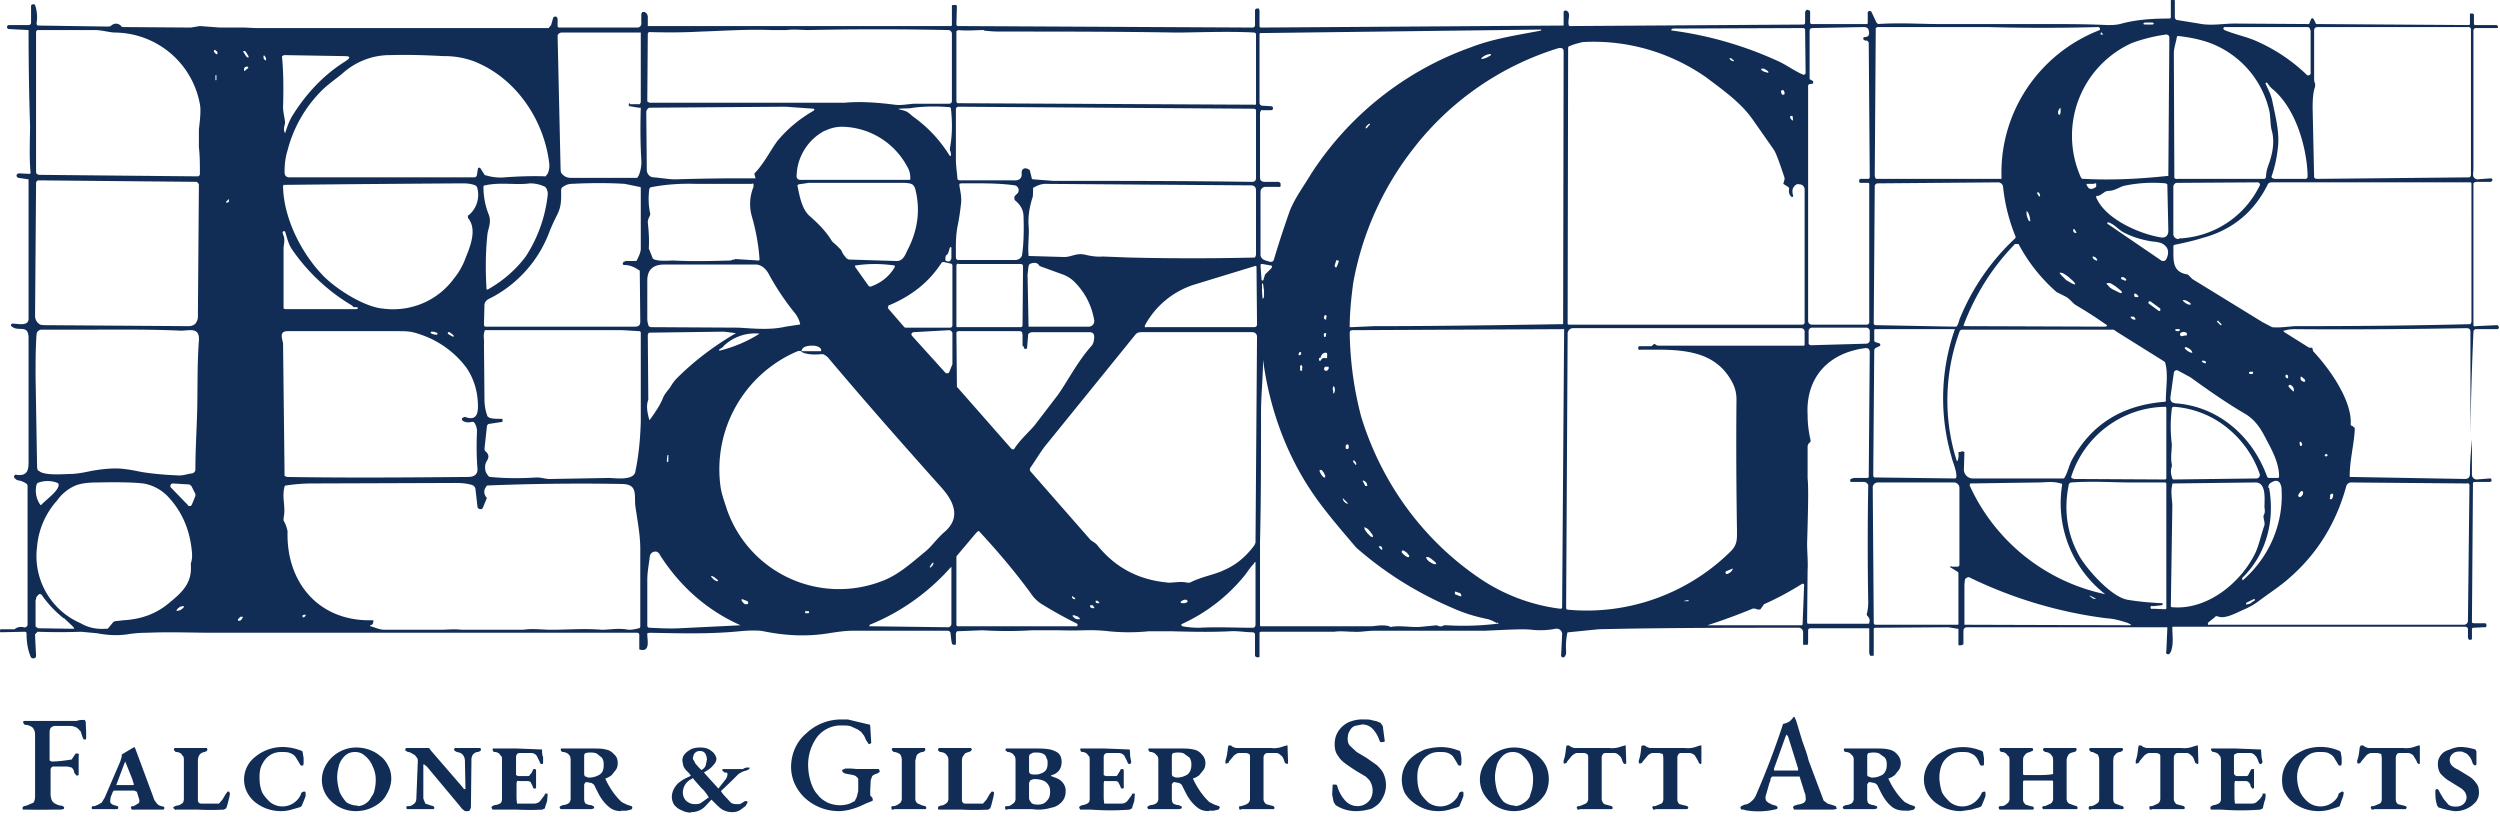 <svg xmlns="http://www.w3.org/2000/svg" width="499" height="163"><g fill="#112D56" fill-rule="nonzero"><path d="M5.3 161.6h-.6c-.2 0-.2-.2-.2-.3 0-.3.2-.4.8-.5l1.4-.6c.2-.3.3-.7.3-1.4v-11.6c0-.8 0-1.3-.3-1.7-.2-.4-.6-.6-1.3-.8-.3 0-.5 0-.6-.2l-.2-.3s0-.2.2-.3h10.5c.5-.2 1-.2 1.3-.2h.3l.2.3.1 2.2v1c0 .2 0 .4-.2.4h-.3l-.2-.4-.3-.9c0-.2-.2-.5-.4-.6-.2-.3-.5-.5-.8-.6a3 3 0 0 0-1-.2h-3c-.4 0-.7.2-.9.4a2 2 0 0 0-.2 1v5.5l.4.2c1.3 0 2.7-.2 4-.4l.6-.9.2-.3h.5c.1 0 .2.2.1.4v3.9l-.2.1c-.2 0-.3 0-.4-.2l-.3-.4c0-.5-.3-.8-.5-1l-.8-.2h-2.8c-.2 0-.3 0-.4.2-.1 0-.2.2-.2.5v5.1c.1.6.2 1 .5 1.3.3.3.7.5 1.4.7.3 0 .5 0 .6.2.2 0 .2.1.2.3 0 0 0 .2-.2.2l-.4.1h-1.5a158 158 0 0 1-5.4 0Zm21.4 0h-.4l-.2-.4.2-.3h.4l1-.6c.1-.2.2-.5 0-1l-.4-1.3h-.1l-.4-.2h-4.1l-.2.3-.4 1-.1.6c0 .3 0 .6.2.7.2.2.5.3.9.4l.3.1c.2 0 .2.2.2.3 0 .1 0 .2-.2.3h-.3a6 6 0 0 1-.9 0h-3.7c-.1 0-.2 0-.2-.3 0 0 0-.2.2-.3h.4l.7-.3.7-.4.6-1L24 152l.3-1v-.4l2.5-1.5.2.3 3.6 9.7c.1.4.3.8.6 1.1.2.4.6.6 1 .7l.4.1c.2 0 .2.2.2.3 0 .1 0 .2-.2.3h-5.8l-.1.1Zm-3.2-4.9h3.2v-.2l-.3-1-.4-1-1-2.5-.1.2-1.7 4.5h.3Zm11.6 5-.3-.2-.2-.2c0-.2 0-.3.2-.3l.4-.2c.5 0 .8-.2 1.1-.4.3-.2.4-.5.4-1v-7.6c0-.5 0-.8-.3-1-.2-.4-.5-.6-1.1-.7-.2 0-.3 0-.4-.2a.4.4 0 0 1-.2-.3s0-.2.2-.3H41.3l.1.3-.1.3-.5.2c-.5.1-.8.3-1 .6-.2.3-.3.7-.3 1.2v7.5c0 .4 0 .7.2.8.1.2.4.2.7.2h3.3l.7-.8.7-1.2.2-.2c0-.2.2-.2.3-.2.1 0 .2 0 .2.2l.1.2-.1.6-.2.8-.2.8-.2.6s0 .2-.2.2l-.3.2a52 52 0 0 1-5.2 0h-4.4Zm21 .2c-1.9 0-3.7-.6-5.2-1.8a6.3 6.3 0 0 1-1.6-2 5.7 5.7 0 0 1 1.6-7 8.6 8.6 0 0 1 6.8-1.9c.9.1 1.8.4 2.6.7l.1.2.2 1.2v1.1l-.1.4h-.4a.7.7 0 0 1-.3-.4l-.8-1.3c-.3-.4-.6-.6-1.1-.8-.5-.2-1-.2-1.8-.2s-1.6.2-2.3.7c-.6.4-1.1 1-1.5 1.8-.4.8-.5 1.6-.5 2.5 0 1 .1 2 .5 3 .4.8 1 1.4 1.6 2a4 4 0 0 0 5.3-.3c.4-.4.7-.8.9-1.4 0-.2.3-.3.5-.4.3 0 .4 0 .4.3v.6l-.3.8-.5 1.2-.3.2-1.7.5c-.7.2-1.4.3-2.2.3h.1Zm15 0a7 7 0 0 1-6-3.2 5.8 5.8 0 0 1-.3-5.5c1.1-2.4 3.6-4 6.3-4 1.8 0 3.5.6 4.8 1.7.7.5 1.2 1.2 1.6 2 .4.7.6 1.6.6 2.5 0 1-.3 2.1-.9 3.1-.5 1-1.3 1.8-2.4 2.4-1 .6-2.3 1-3.8 1h.1Zm.3-1a3 3 0 0 0 1.7-.6 3 3 0 0 0 1-1.2c.4-.5.6-1 .7-1.6a9 9 0 0 0 .2-1.8 6 6 0 0 0-.6-2.7 5 5 0 0 0-1.4-2c-.6-.6-1.3-.9-2.1-.9s-1.4.2-2 .7c-.5.5-.9 1-1.2 1.8-.2.8-.4 1.6-.4 2.5 0 1 .2 2 .5 3 .3.7.8 1.4 1.3 2 .6.4 1.4.7 2.3.7Zm22 1h-.6l-.5-.4a5 5 0 0 1-.5-.6l-6.6-7.9-.4-.3-.2-.2-.1.2v6.7l.4 1 1.2.4.4.1.2.3c0 .1 0 .2-.2.3h-5.3l-.1-.3.1-.3h.5c.4 0 .7-.3 1-.5.2-.2.4-.5.4-1l.1-2.4.2-5.2a1 1 0 0 0-.3-.7c-.2-.3-.4-.5-.7-.6-.3-.2-.6-.4-1-.4l-.3-.2c-.2 0-.2-.2-.2-.3 0 0 0-.2.2-.3H85.4c.1 0 .3 0 .4.2l.2.3 6.4 7.4.2.3h.3v-.3l-.1-5.3c0-.5-.2-1-.4-1.2-.2-.3-.6-.5-1.2-.6l-.4-.2-.2-.3.2-.3h5.1l.1.3-.1.3-.5.2c-.5 0-.8.3-1 .5a2 2 0 0 0-.3 1.2l-.1 9c0 .3 0 .6-.2.8 0 .2-.2.3-.4.3Zm5.2-.3h-.3l-.2-.4s0-.2.2-.3l.4-.2c.5 0 .8-.2 1.1-.3.3-.2.4-.5.4-1v-7.6c0-.5 0-.9-.3-1-.2-.4-.5-.6-1-.7-.2 0-.4 0-.5-.2l-.1-.3.1-.2h4.8l5 .2c0 .6 0 1.1.2 1.5v1.2l-.1.2h-.3a.8.8 0 0 1-.3-.5l-.6-1.2c-.3-.3-.6-.5-1.1-.5h-2.3a1 1 0 0 0-.5.2l-.2.4v3.8l.4.2h1.8c.3 0 .5 0 .6-.3.2-.2.4-.4.5-.8l.2-.3h.4l.1.3v3.5l-.2.1c-.2 0-.3 0-.4-.2l-.1-.3-.4-.8a1 1 0 0 0-.6-.2h-1.6a1 1 0 0 0-.5 0l-.1.4v3.1l.1 1H106.3c.6 0 1 0 1.5-.5l.9-1.2.1-.3h.5v.3l-.1 1.2-.4 1.2c0 .2 0 .3-.2.3l-.3.2a52 52 0 0 1-5.1 0h-4.6Zm25.4.3c-.9 0-1.7-.2-2.4-.8-1-.8-1.7-1.8-2.3-3l-.6-1.2c-.1-.3-.3-.4-.6-.6l-1-.2-.3.1-.2.4v2.8c0 .5.1.8.3 1 .2.1.6.3 1.1.3l.4.2c.1 0 .2.1.2.3 0 0 0 .2-.2.2l-.3.1h-6.2l-.2-.3s0-.2.2-.3l.4-.2c.5 0 .9-.2 1.1-.3.3-.2.5-.5.5-1v-7.7c0-.5-.1-.8-.3-1-.2-.3-.6-.5-1.1-.6-.2 0-.3 0-.5-.2l-.1-.3.1-.2H118.4c1 0 1.8 0 2.5.2.7.1 1.3.5 1.7 1 .5.4.7 1 .7 1.7 0 .5-.1 1-.4 1.4l-.8 1a4 4 0 0 1-1 .6c-.2 0-.3.1-.2.3.8 1.7 1.9 3.3 3.2 4.5l1 .5.6.2.3.1c.2 0 .2.2.2.3 0 .1 0 .3-.3.4l-.8.2a7 7 0 0 1-1.1 0v.1Zm-6.6-6.7a4 4 0 0 0 2.3-.6c.6-.4.8-1 .8-2 0-.6-.1-1-.4-1.4l-1-.8c-.5-.2-1-.2-1.5-.2l-.7.1c-.2.1-.3.3-.3.6v3.5c0 .3.1.6.3.6l.5.2Zm20.5 7a4 4 0 0 1-1.9-.5c-.6-.2-1-.6-1.4-1a3 3 0 0 1-.5-1.6c0-.7.2-1.3.5-1.8s.7-1 1.2-1.3c.5-.4 1.1-.7 1.8-1l.3-.2-.4-.5-.6-.6a4 4 0 0 1-.5-.8l-.2-1c0-.5.1-1 .5-1.4.3-.4.8-.7 1.3-1a5 5 0 0 1 1.7-.3c1 0 1.7.2 2.3.7.6.4.9 1 1 1.5 0 .6-.3 1-.7 1.4-.3.4-.8.8-1.5 1.2l-.3.2 2.9 3.2.3-.4 1.1-1.4c.3-.4.4-.8.4-1 0-.2 0-.3-.2-.4h-.4l-.3-.3-.2-.2.2-.2h4c.4-.3.8-.3 1-.3h.3v.1c0 .1 0 .2-.2.3l-.4.2c-.6.1-1.2.4-1.7.8l-.5.5-.8.8-2.1 2 .4.6 1.3 1.4c.3.4.7.6 1.3.6h.8l1-.6h.2c.2 0 .3 0 .3.3l-.4.7-1.1.8c-.5.3-1 .4-1.5.4a4 4 0 0 1-2-.5c-.5-.3-1-.8-1.7-1.5l-.5-.5-1.3 1.4a3.8 3.8 0 0 1-2.8 1.1Zm.7-1.7c.5 0 1 0 1.4-.3l1.4-1h.1l-.3-.5c-.3-.4-.7-1-1.2-1.4l-1.4-1.6-.3-.4-.3.2a3 3 0 0 0-1.7 2.7c0 .9.5 1.7 1.2 2 .3.2.7.3 1.1.3Zm1.4-6.8.3-.2c.3-.2.5-.5.6-.9l.2-1c0-.5-.2-1-.4-1.3-.3-.3-.6-.4-1-.4s-.7.1-1 .4c-.2.2-.3.5-.4 1 0 .1 0 .3.2.5l.3.6.7.8.5.5Zm27.3 8.2a10 10 0 0 1-6.5-2.5 8.8 8.8 0 0 1-2.1-2.8c-.5-1-.8-2.3-.8-3.5 0-2.5 1-5 3-6.7 1.9-1.8 4.4-2.8 7-2.8h1.3l4.2 1h.2l.1.3.2 3.4-.3.2c-.2 0-.3 0-.4-.3l-.3-.4-.4-.9-.6-.8-.7-.5-1.3-.6c-.5-.2-1.2-.2-2-.2a6 6 0 0 0-4.8 2.3 9.4 9.4 0 0 0-1.8 5.5c0 1.3.2 2.4.5 3.4s.8 2 1.4 2.6c.5.7 1.2 1.2 2 1.6a6 6 0 0 0 4.4.2l1-.5.4-.8.3-1.2v-2.4c0-.2-.2-.3-.3-.4-.1-.2-.4-.3-.7-.4l-1.6-.3-.4-.2-.2-.3c0-.2 0-.3.2-.3l.4-.2h1.2l1.2.1h4.3l.2.4c0 .1 0 .2-.2.3l-.3.2a2 2 0 0 0-1 .5l-.3.8-.1 2v1.1l.2.2.2.2.1.3v.3l-.4.2-.8.3-1.3.6c-1.4.6-2.9 1-4.4 1Zm11.1-.3h-.4l-.1-.4.1-.3h.5a3 3 0 0 0 1-.5c.3-.2.5-.5.5-1v-7.6c0-.5-.1-.9-.3-1.2-.2-.2-.6-.4-1.1-.5-.2 0-.3 0-.4-.2a.4.4 0 0 1-.2-.3s0-.2.2-.3H184.6l.1.3-.1.3-.4.2c-.4 0-.7.2-1 .4-.1.1-.3.3-.3.5l-.2.8v7.6c0 .5.2.8.5 1l1 .4.5.1.2.3c0 .1 0 .2-.2.3h-6.3v.1Zm9.2 0h-.3l-.1-.3.1-.3.4-.2c.5 0 .8-.2 1.1-.4.3-.2.5-.5.5-1v-7.6c0-.5-.1-.8-.3-1-.2-.4-.6-.6-1.2-.7-.1 0-.3 0-.4-.2a.4.4 0 0 1-.2-.3l.2-.3H193.8l.2.3-.2.3-.4.2c-.5.1-.9.3-1 .6-.3.3-.4.7-.4 1.2v7.5c0 .4 0 .7.2.8.1.2.4.2.7.2h3.3l.7-.8.7-1.2.2-.2c0-.2.2-.2.3-.2.1 0 .2 0 .3.2v.2l-.1.6-.2.8-.2.8-.2.6s0 .2-.2.2l-.2.2a52 52 0 0 1-5.3 0h-4.4Zm13.5 0h-.4l-.1-.4.1-.3h.5c.4 0 .7-.3 1-.5.3-.2.5-.5.5-1v-7.6c0-.5-.1-.9-.3-1-.2-.4-.6-.6-1.1-.7-.2 0-.3 0-.4-.2-.2 0-.2-.2-.2-.3 0 0 0-.2.2-.2H207c1.5 0 2.7.1 3.5.5 1 .4 1.4 1.1 1.4 2.2 0 .7-.2 1.3-.6 1.8-.4.4-.8.7-1.4.8l-.1.1v.1l1.3.5c1 .5 1.7 1.5 1.6 2.6a3 3 0 0 1-.8 2.1c-.5.5-1.2 1-2 1.1-1.3.4-2.6.5-3.9.3h-4.9v.1Zm6-1c.8 0 1.4-.2 1.8-.7.5-.5.7-1 .7-1.9 0-.6-.1-1-.4-1.4a2 2 0 0 0-1-.8c-.5-.2-1.1-.3-1.8-.3l-.4.1-.4.2-.2.5v3c0 .3.2.6.5 1 .3.2.7.3 1.2.3Zm-.8-6c.5 0 1 0 1.4-.2a2 2 0 0 0 1-.6c.3-.4.4-.8.4-1.4 0-.4 0-.8-.2-1-.1-.5-.3-.7-.6-.9-.4-.2-.8-.3-1.4-.3-.4 0-.8 0-1 .2-.3.1-.5.3-.5.6v3c0 .2.1.3.3.5l.6.1Zm9.6 7h-.3l-.2-.4s0-.2.2-.3l.4-.2c.4 0 .8-.2 1-.3.4-.2.5-.5.5-1v-7.6c0-.5 0-.9-.3-1-.2-.4-.5-.6-1-.7-.2 0-.4 0-.5-.2l-.1-.3.1-.2h4.8l5 .2.1 1.5.2 1-.1.2-.1.2h-.3a.8.8 0 0 1-.3-.5l-.6-1.2c-.3-.3-.6-.5-1.2-.5H221a1 1 0 0 0-.5.2l-.2.4v3.8l.4.2h1.8c.3 0 .5 0 .6-.3l.5-.8s0-.2.2-.3h.4l.1.3v3.5l-.2.1c-.2 0-.3 0-.4-.2l-.1-.3-.4-.8a1 1 0 0 0-.6-.2h-1.8a1 1 0 0 0-.4 0l-.1.4v3.1l.1 1H223.5c.6 0 1 0 1.5-.5l.9-1.2.1-.3h.5v.3l-.1 1.2-.4 1.2c0 .2 0 .3-.2.3l-.3.2a52 52 0 0 1-7.7 0h-1.9Zm25.4.3c-.9 0-1.7-.2-2.4-.8-1-.8-1.7-1.8-2.3-3l-.6-1.2c-.1-.3-.3-.4-.6-.6l-1-.2-.3.1-.2.4v2.8c0 .5.1.8.3 1 .2.1.6.3 1.1.3l.4.2c.1 0 .2.1.2.3 0 0 0 .2-.2.2l-.3.1h-6.2l-.2-.3s0-.2.2-.3l.4-.2c.5 0 .9-.2 1.1-.3.3-.2.5-.5.5-1v-7.7c0-.5-.1-.8-.4-1-.2-.3-.5-.5-1-.6-.2 0-.3 0-.5-.2l-.1-.3.1-.2H235.7c1 0 1.7 0 2.5.2.7.1 1.3.5 1.7 1 .4.4.7 1 .7 1.7 0 .5-.1 1-.4 1.4l-.8 1a4 4 0 0 1-1 .6c-.3 0-.3.1-.2.3.8 1.7 1.9 3.3 3.2 4.5l1 .5.6.2.3.1.2.3-.3.4-.9.2a7 7 0 0 1-1 0v.1Zm-6.6-6.7a4 4 0 0 0 2.3-.6c.5-.4.8-1 .8-2 0-.6-.1-1-.4-1.4l-1.1-.8c-.4-.2-.9-.2-1.4-.2l-.7.1c-.2.1-.3.3-.3.6v3.5c0 .3.1.6.3.6l.5.2Zm13 6.4h-.3l-.1-.4.1-.3h.4c.5-.2 1-.3 1.2-.5.3-.2.5-.5.5-1v-8.2c0-.4 0-.6-.2-.7 0 0-.3-.2-.7-.2h-1.3c-.3 0-.6.2-1 .5l-1 1.2c0 .1 0 .2-.2.3l-.3.1h-.2v-.6c.3-.8.4-1.7.5-2.6l.1-.4h.5l.4.3.6.2h7c.8.1 1.6 0 2.4-.3l.7-.2h.2v.3l.1 3.1c0 .2-.1.3-.2.3l-.4-.2-.2-.5c-.1-.4-.3-.8-.6-1-.3-.3-.6-.5-1-.5H253c-.3 0-.4.1-.6.3a1 1 0 0 0-.2.6v8.3c0 .4.2.7.5 1l1.1.3.4.1.2.3c0 .1 0 .2-.2.3h-6.4l-.1.1Zm22.9.3c-1.4 0-2.8-.4-4-1.2l-.2-.3-.2-.3-.3-1.5.1-2h.7l.2.2a7 7 0 0 0 1.7 3.1c.7.7 1.5 1 2.4 1 1 0 2-.5 2.6-1.5.5-1 .5-2.2 0-3.2-.2-.5-.6-.8-1-1.2l-1.7-1a53 53 0 0 1-2.1-1.4c-.7-.5-1.3-1-1.7-1.7-.5-.6-.7-1.4-.7-2.3 0-1 .2-1.8.7-2.6a5 5 0 0 1 2-1.8 7 7 0 0 1 3.2-.6c.6 0 1.2 0 1.7.2.6.1 1 .2 1.3.4.2 0 .3.1.4.3l.3.4.4 3c0 .1-.1.2-.4.2a1 1 0 0 1-.5 0l-.2-.4a6 6 0 0 0-1.4-2.3c-.5-.5-1.2-.8-2-.8l-1.5.3a2 2 0 0 0-1 1c-.3.4-.4 1-.4 1.6 0 .5.1 1 .5 1.4l1.3 1.2 2 1.2 2 1.4c.5.5 1 1 1.3 1.6.8 1.7.7 3.6-.2 5.1-.5 1-1.2 1.5-2.1 2-1 .3-2 .5-3.2.5Zm16.5 0c-1.9 0-3.6-.6-5.1-1.8a6.3 6.3 0 0 1-1.7-2c-.3-.7-.5-1.6-.5-2.5 0-1.8.8-3.5 2.2-4.6.7-.6 1.5-1 2.4-1.4 1.4-.4 3-.6 4.4-.4.9.1 1.8.4 2.6.7l.1.2.2 1.2v1.1l-.1.4h-.4a.7.7 0 0 1-.3-.4l-.8-1.3c-.3-.4-.6-.6-1.1-.8-.5-.2-1-.2-1.8-.2s-1.6.2-2.3.7c-.6.4-1.1 1-1.5 1.8-.4.8-.5 1.6-.5 2.5 0 1 .1 2 .5 3 .4.8 1 1.4 1.6 2a4 4 0 0 0 5.3-.3c.4-.4.7-.8.9-1.4 0-.2.3-.3.5-.4.3 0 .4 0 .4.3v.6l-.3.8-.5 1.2-.3.2-1.7.5c-.7.2-1.4.3-2.2.3Zm15 0a7 7 0 0 1-5.8-3.2 5.8 5.8 0 0 1-.4-5.5c1.1-2.4 3.6-4 6.3-4 1.8 0 3.5.6 4.8 1.7.6.5 1.2 1.2 1.6 2 .8 1.8.7 4-.2 5.6a7.4 7.4 0 0 1-6.3 3.4Zm.3-1a3 3 0 0 0 1.7-.6c.5-.3.9-.7 1.2-1.2l.5-1.6a9 9 0 0 0 .2-1.8 6 6 0 0 0-.5-2.7 5 5 0 0 0-1.4-2c-.6-.6-1.3-.9-2.1-.9s-1.4.2-2 .7c-.5.5-.9 1-1.2 1.8-.2.8-.4 1.6-.4 2.5 0 1 .2 2 .5 3 .3.7.7 1.4 1.3 2 .6.4 1.4.7 2.2.7Zm12.9.7h-.4l-.2-.4.2-.3h.4l1.2-.5c.3-.2.5-.5.5-1v-8.2c0-.4-.1-.6-.2-.7-.1 0-.3-.2-.7-.2h-1.3c-.3 0-.6.2-1 .5l-1 1.2c0 .1 0 .2-.2.3l-.3.1h-.2v-.6c.3-.8.4-1.7.5-2.6l.1-.4h.5l.4.3.6.2h7c.8.1 1.6 0 2.4-.3l.7-.2h.2v.3l.1 3.1c0 .2-.1.3-.3.3l-.3-.2-.2-.5c-.1-.4-.3-.8-.6-1-.3-.3-.6-.5-1-.5h-1.7c-.3 0-.5.1-.6.3a1 1 0 0 0-.2.6v8.3c0 .4.2.7.5 1l1.1.3.4.1.2.3c0 .1 0 .2-.2.3h-6.4v.1Zm15 0h-.3l-.2-.4s0-.2.2-.3h.4l1.2-.5c.3-.2.4-.5.4-1v-8.2l-.1-.7-.7-.2h-1.3c-.3 0-.7.2-1 .5l-1 1.2-.2.3-.4.1h-.1l-.1-.2v-.4c.3-.8.4-1.7.5-2.6 0-.2 0-.3.2-.4h.5l.4.3.6.2h7c.8.1 1.6 0 2.4-.3l.6-.2h.3v3.4c0 .2 0 .3-.2.3l-.3-.2-.2-.5-.6-1c-.3-.3-.7-.5-1.1-.5h-1.7c-.2 0-.4.1-.5.3a1 1 0 0 0-.2.6v8.3c0 .4.1.7.4 1l1.2.3.4.1.2.3-.2.3h-6.4l-.1.1Zm17.9 0h-.6l-.2-.3c0-.2 0-.3.2-.4l.6-.3c.5 0 1-.3 1.3-.6a3 3 0 0 0 1-1.3c2-4.6 3.8-9.3 5.4-14.2l.7-.2.6-.3.5-.5.3-.4h.2l.1.3.2.4 1.2 4c.5 1.4 1 2.7 1.3 4l3 8 .8.6 1 .3.6.2.2.4c0 .1 0 .2-.2.2l-.5.1H358.1l-.2-.4c0-.2.1-.3.3-.4l.6-.2a3 3 0 0 0 1.3-.4c.3-.3.4-.6.3-1 0-.2 0-.6-.2-1l-1-3.2h-5.5l-.3.4c0 .2 0 .5-.2.8l-.8 2.8c0 .4 0 .8.3 1 .3.3.8.5 1.3.7.6.1.8.3.8.5 0 .1 0 .2-.2.3-2 .5-4.2.6-6.3.2h-.1Zm6.4-7.8h4.3v-.4l-2-6.4-.3-.4-.2.4-2.3 6.4v.4h.5Zm25.5 8c-.9 0-1.7-.2-2.4-.7-1-.8-1.7-1.8-2.3-3l-.6-1.2c-.1-.3-.3-.4-.6-.6l-1-.2-.3.1-.2.4v2.8c0 .5.1.8.3 1 .2.1.6.3 1 .3l.5.2c.1 0 .2.1.2.3 0 0 0 .2-.2.2l-.3.1H368l-.2-.3s0-.2.2-.3l.4-.2c.5 0 .9-.2 1.1-.3.3-.2.5-.5.5-1v-7.7c0-.5-.1-.8-.4-1-.2-.3-.5-.5-1-.6-.2 0-.4 0-.5-.2l-.1-.3.1-.2H374.5c1 0 1.7 0 2.5.2.7.1 1.3.5 1.7 1 .4.4.7 1 .7 1.7 0 .5-.1 1-.4 1.4l-.8 1a4 4 0 0 1-1 .6c-.3 0-.3.1-.2.3.8 1.7 1.9 3.3 3.2 4.5l1 .5.6.2.3.1.2.3-.3.4-.9.2a7 7 0 0 1-1 0Zm-6.6-6.6a4 4 0 0 0 2.3-.6c.5-.4.8-1 .8-2 0-.6-.1-1-.4-1.4l-1.1-.8c-.4-.2-.9-.2-1.4-.2l-.7.1c-.2.1-.3.3-.3.6v3.5c0 .3 0 .6.3.6l.5.2Zm17.9 6.7c-1.9 0-3.7-.6-5.2-1.8a6.3 6.3 0 0 1-1.6-2 5.7 5.7 0 0 1 1.6-7c.7-.7 1.6-1 2.5-1.5 1.4-.4 2.9-.6 4.3-.4.9.1 1.8.4 2.6.7l.2.2.2 1.2v1.1c0 .2 0 .4-.2.4h-.4a.7.7 0 0 1-.3-.4c-.2-.5-.4-1-.7-1.3-.3-.4-.7-.6-1.2-.8-.4-.2-1-.2-1.7-.2-.9 0-1.7.2-2.3.7a4 4 0 0 0-1.6 1.8 7 7 0 0 0-.5 2.5c0 1 .2 2 .5 3 .4.8 1 1.4 1.6 2a4 4 0 0 0 5.3-.3 5 5 0 0 0 1-1.4c0-.2.2-.3.5-.4.2 0 .3 0 .3.3v.6l-.3.8-.5 1.2-.3.2-1.7.5-2.1.3Zm8-.3h-.3l-.2-.4.2-.3h.4c.5 0 .9-.3 1.1-.5.3-.2.5-.5.5-1v-7.6c0-.5-.1-.9-.4-1-.2-.4-.5-.6-1-.7-.2 0-.3 0-.5-.2l-.1-.3.1-.3H405.6c.2.1.2.2.2.3 0 .1 0 .3-.2.3l-.4.2c-.5.1-.9.3-1 .6-.3.2-.4.6-.4 1.1v2.7c0 .1.1.2.3.2h2.7c1 0 2 0 3-.2v-2.7c0-.5-.1-.9-.3-1-.2-.4-.6-.6-1.1-.7-.2 0-.3 0-.4-.2-.2 0-.2-.2-.2-.3 0 0 0-.2.2-.3H414.4l.1.3-.1.3a1 1 0 0 1-.4.2c-.5.1-1 .3-1.1.5-.2.3-.4.7-.4 1.2v7.6c0 .5.2.8.5 1l1.1.4.4.1.2.3c0 .2 0 .2-.2.3H407.8l-.2-.3.2-.3h.4l1.1-.5c.3-.2.5-.5.5-1V156s0-.2-.2-.2H404c-.1 0-.2.1-.2.3v3.5c0 .4.2.7.5 1l1 .3.5.1.2.3-.2.3h-6.4v.1Zm18 0h-.3c-.2 0-.2-.3-.2-.4 0 0 0-.2.2-.3h.4a3 3 0 0 0 1-.5c.4-.2.5-.5.5-1v-7.6c0-.5-.1-.9-.3-1.2l-1-.5c-.3 0-.4 0-.5-.2a.4.4 0 0 1-.2-.3s0-.2.2-.3H423.6l.2.3-.2.3-.4.2c-.4 0-.7.2-.9.4l-.4.5-.1.8v7.6c0 .5.1.8.4 1l1.1.4.4.1.2.3c0 .1 0 .2-.2.3h-6.3v.1Zm12.1 0h-.4l-.1-.4.1-.3h.5l1.1-.5c.3-.2.5-.5.5-1v-8.2c0-.4 0-.6-.2-.7 0 0-.3-.2-.7-.2H429c-.3 0-.6.2-1 .5l-1 1.2c0 .1 0 .2-.2.3l-.3.1h-.2v-.6c.3-.8.4-1.7.5-2.6l.1-.4h.5l.4.3.6.2h7c.8.1 1.6 0 2.4-.3l.7-.2h.2v.3l.1 3.1c0 .2-.1.3-.2.3l-.4-.2-.2-.5c-.1-.4-.3-.8-.6-1-.3-.3-.6-.5-1-.5h-1.7c-.3 0-.4.1-.6.3a1 1 0 0 0-.2.6v8.3c0 .4.2.7.5 1l1.1.3.4.1.2.3c0 .1 0 .2-.2.3h-6.4v.1Zm12.2 0h-.3c-.2 0-.2-.3-.2-.4 0 0 0-.2.2-.3l.4-.2c.4 0 .8-.2 1-.3.4-.2.5-.5.5-1v-7.6c0-.5-.1-.9-.3-1-.2-.4-.6-.6-1.1-.7-.2 0-.3 0-.4-.2a.4.4 0 0 1-.2-.3s0-.2.2-.2h4.8l5 .2.1 1.5.2 1-.1.2-.2.2h-.2a.8.8 0 0 1-.3-.5c-.2-.5-.4-1-.7-1.2-.2-.3-.6-.5-1-.5h-2.4a1 1 0 0 0-.5.2c-.2 0-.3.2-.3.4v3.4c0 .1 0 .3.2.4l.2.2h1.9c.3 0 .5 0 .6-.3l.4-.8.2-.3h.5v3.8l-.2.1c-.1 0-.2 0-.3-.2l-.2-.3c0-.4-.2-.6-.4-.8a1 1 0 0 0-.5-.2h-1.8a1 1 0 0 0-.4 0l-.1.4v3.1l.1 1H449.2c.5 0 1 0 1.4-.5.5-.4.8-.8 1-1.2v-.3h.6v.3c0 .4 0 .8-.2 1.2l-.3 1.2c0 .2 0 .3-.2.3l-.3.2a52 52 0 0 1-7.8 0h-1.7Zm21.1.3c-1.9 0-3.7-.6-5.2-1.8a6.3 6.3 0 0 1-1.6-2c-.4-.7-.5-1.6-.5-2.5 0-1.8.8-3.5 2.2-4.6.7-.6 1.5-1 2.4-1.4a9.4 9.4 0 0 1 6.9.3l.2.2.2 1.2v1.1l-.1.4h-.4a.7.7 0 0 1-.3-.4l-.8-1.3c-.3-.4-.7-.6-1.1-.8-.5-.2-1-.2-1.8-.2-.9 0-1.6.2-2.3.7a5.4 5.4 0 0 0-2.1 4.3c0 1 .2 2 .6 3 .4.8.9 1.4 1.6 2a4 4 0 0 0 5.3-.3c.4-.4.7-.8.8-1.4l.6-.4c.2 0 .4 0 .4.3l-.1.6-.3.8-.4 1.2-.4.2-1.6.5c-.7.2-1.5.3-2.2.3Zm11-.3h-.4l-.2-.4s0-.2.2-.3h.4l1.2-.5c.3-.2.4-.5.4-1v-8.2l-.1-.7-.7-.2h-1.3c-.3 0-.7.2-1 .5l-1 1.2-.2.3-.3.1h-.2l-.1-.2v-.4c.3-.8.4-1.7.5-2.6l.2-.4h.5l.4.3.6.2h7c.8.1 1.6 0 2.4-.3l.6-.2h.3v3.4c0 .2 0 .3-.2.3l-.3-.2-.2-.5-.6-1c-.3-.3-.7-.5-1.1-.5h-1.7c-.2 0-.4.1-.5.3a1 1 0 0 0-.2.6v8.3c0 .4.1.7.4 1l1.2.3.4.1.2.3-.2.3h-6.4v.1Zm16.1.3a15.9 15.9 0 0 1-3.3-.8v-.2c-.2 0-.2-.4-.3-.7-.2-.7-.2-1.6-.2-2.4 0-.2.2-.3.3-.3.2 0 .3.1.4.3l.2.4.7 1.2 1 1.2c.4.3.9.4 1.4.4.8 0 1.3-.2 1.7-.6.6-.6.7-1.5.2-2.3a3 3 0 0 0-1-.9l-2.1-1.3c-.7-.4-1.2-.9-1.7-1.4-.4-.5-.6-1.2-.6-2 0-.7.2-1.3.7-1.9.4-.5 1-.8 1.7-1 .7-.3 1.4-.5 2.1-.5 1 0 2 .2 3 .5l.2.4v2.6l-.3.2-.3-.2a1 1 0 0 1-.2-.4c-.2-.6-.4-1-.7-1.3-.3-.4-.6-.6-1-.7-.3-.2-.5-.2-.8-.2-.6 0-1.1.1-1.5.5a1.6 1.6 0 0 0-.1 2.3c.3.3.7.6 1.2.8l2.3 1.4c.6.4 1 .8 1.4 1.4.4.5.5 1.1.5 1.8 0 .6-.1 1-.5 1.7a5.4 5.4 0 0 1-4.4 2ZM455.8 66.2l5.1 3.2h.3c.3 0 .4.1.4.3l.1.4c3.2 3.4 7.8 9.8 7.5 14.6 0 .2.1.3.3.3l.5.4v.6c-.2 3-1 6-1 9v.2h.2l22.8.4c.7 0 1-.4 1-1 0-2.3.2-4.6.4-6.9v7c0 .6.4 1 1 1l2.5-.2a.3.3 0 0 1 .4.3v.3h-.1l-.2.1h-2.9c-.2 0-.4 0-.5.2v.3l-.2 27.3v.3l.4.1h2.2c.2 0 .3.2.3.4 0 .1 0 .3-.2.4h-.4l-2 .1c-.2 0-.3.1-.3.3v2l-.3.1h-.3l-.2-.4v-1.8c0-.2-.3-.4-.5-.4h-58.3c-.2 0-.2 0-.2.2 0 1.7.3 3.2-.3 4.8l-.2.3a.4.4 0 1 1-.7-.4l.2-4.6v-.2h-40a.7.7 0 0 0-.7.7v2.7l-.2.1-.2.1H390.9v-3.3h-.2l-1.8-.3-14.6.1c-.2 0-.3.1-.3.3v5c0 .2 0 .3-.2.3h-.5l-.2-.5v-5h-11.8c-.2 0-.4.2-.4.4v2.6l-.1.3h-.9v-2.5a.9.9 0 0 0-1-.9c-13.4 0-26.7 0-39.8.3l-6 .6h-.2l-.1.3c-.2 1.1-.3 2.3-.2 3.4 0 .5 0 .8-.2 1a.4.4 0 0 1-.5.3.4.4 0 0 1-.3-.5l.2-4a1.1 1.1 0 0 0-1.3-1.2 16 16 0 0 1-4.8.2c-1.7-.2-4.8 0-9.4.2h-22.1c-1.4 0-2.6.3-4 .2-1.3 0-2.6-.2-3.9 0h-14.6c-.2 0-.3.1-.3.3v4.7c-.2.1-.4.2-.7 0a.3.3 0 0 1-.2-.3v-4a.5.5 0 0 0-.5-.6c-1.5 0-3-.3-4.4-.2-4 .2-7.9.1-11.8 0h-4.5a40 40 0 0 1-8 0 32 32 0 0 0-4.6-.2 92 92 0 0 1-5.5 0H206c-3.3.2-6.6.2-9.9 0l-5.1.2-.2.4v2c0 .2 0 .3-.2.3-.3 0-.5 0-.6-.3l-.1-.5-.2-1.7a.8.8 0 0 0-.5-.3H170c-1.2 0-2.7.2-4.6.5-4.3.7-8.6.5-13-.4-1-.2-2.6-.2-4.8 0-6 .6-12.1.4-18 .3l-.4.1v.3c0 1 .6 3.4-1.3 3-.2 0-.3 0-.3-.3v-2.7a.4.4 0 0 0-.4-.4H42.8c-4.4 0-9-.2-13.4 0-.7 0-2 0-3.9.3-2 .3-4 .2-6.1-.2l-3.2-.3c-2.9.1-5.8.1-8.7 0l-.5.5v.3l.2 4c0 .3-.2.5-.5.5a.5.5 0 0 1-.6-.4c-.6-1.4-.8-3-.8-4.5 0-.3-.1-.4-.4-.4l-4.7.1c-.1 0-.2 0-.2-.2 0-.3 0-.4.3-.4h2.6a2 2 0 0 1 1.8-.4.6.6 0 0 0 .8-.6V97c0-.2-.1-.4-.3-.5a4 4 0 0 0-1.4-.6c-.4 0-.6-.2-.8-.4a.4.4 0 0 1 .4-.7c2 .2 2.3-.9 2.3-2.5V67.5c0-2.9-2-1.2-3.3-2.3a.3.3 0 0 1-.2-.3.3.3 0 0 1 .4-.3c1 0 3.1.6 3.1-1V35.8l-2-.3a.5.5 0 0 1-.4-.5c0-.2.3-.4.5-.4l2 .1c.2 0 .3 0 .3-.3-.3-3-.1-7-.1-9.2C5.8 19 5.7 12.5 5.7 6l-3.9-.2a.4.4 0 1 1 0-.8h3.9c.3 0 .5-.2.5-.5V1.1A.5.5 0 0 1 7 1c.4 1.2.5 2.4.3 3.6 0 .3.1.5.3.5h.1l13.9.2c.2 0 .4 0 .6-.2.6-.5 1.3-.5 1.9 0 .1.2.3.3.5.3l13.5.1 1.8-.3 4 .3h5l2 .1h58.6l.5-.6.4-1.4c0-.2.3-.3.5-.3s.4.3.4.5v1.5l.2.2h15.7a.8.8 0 0 0 .8-1V2.8l.2-.4h.5l.4.3.2.5v2h60.4c.2 0 .3 0 .3-.3V1.2s0-.2.2-.2h.7l.1.3-.1 3.5c0 .3.1.4.4.4l58.7.3c.3 0 .5-.2.5-.5V2.1c0-.2.1-.3.3-.4h.5l.1.5v3c0 .2.1.3.3.3l60.2-.4h.2V2.3a.5.5 0 0 1 .8 0c.6.5 0 1.8.2 2.6 0 .2.1.3.3.3l46.4-.3a.4.4 0 0 0 .5-.3V2.7c0-.3 0-.5.2-.6.1-.2.3-.2.6 0 .1 0 .2 0 .2.2v2.3l.2.2h11c.1 0 .3 0 .3-.2V2.7a.4.4 0 0 1 .8-.2l1 2.1.3.2c4-.3 8.7 0 12 0h21.2c4.2 0 8.3 0 12.5.2 1 0 1.9 0 2.9-.3 3-.8 6.2-1 9.4-1 .2 0 .4 0 .4-.3V0h.5c.2 0 .3 0 .3.2v3.2c0 .3.2.6.5.6l4.3.7c2.4.5 4.8 0 7.2 0l14.6.1c.1 0 .3 0 .3-.3l.3-.7.2-.2.3.2.4.8c0 .2.2.2.4.2l30 .2c.3 0 .4 0 .4-.3v-2h.6l.2.2v1.8l.1.3h4.3c.2 0 .3.1.4.3 0 .2 0 .3-.3.3h-4a.5.5 0 0 0-.6.5v27.7c0 .7-.4 1.7.7 2l2.7-.2c.2 0 .3 0 .4.3v.1l-.3.3h-2.9c-.2 0-.5.1-.6.3V65c.1.1.3.2.4.1l4.3-.2h.1l.1.1c.3.3.2.6-.1.7h-4.2c-.4 0-.6.2-.6.6a606.7 606.7 0 0 0-.6 20.6V66.2c0-.5-.3-.7-.8-.7-11.5.2-23 .3-34.2.2-.5 0-1.2 0-2.2.3-.2 0-.2 0 0 .2h-.1ZM430 4.8l-.3-.3h-1.6l-.3.2v.1l.3.1h1.6l.3-.2v.1ZM372.2 8a.3.3 0 0 1 0-.6c.8 0 1-.5.8-1.3-.1-.5-.4-.7-1-.7l-10.2.2c-.4 0-.6.2-.6.6V15.8l.7.4v.5h-.2l-.5.1c-.2 0-.3.2-.3.4V64c0 .5.3.8.8.8h10.9a.5.5 0 0 0 .5-.6V36.7l-.1-.2h-1.6a.3.3 0 0 1-.3-.4c0-.3.1-.4.3-.4h1.5c.2 0 .3-.2.3-.4L373 8.5l-.3-.4h-.5Zm2.2-2.3-.2 29.4.1.4c.1.2.2.2.4.2h24.8v-.3c-.4-13 7.5-24.7 19.6-29.4a.4.4 0 0 0-.3-.6c-7.4.2-14.8.2-22.1 0h-22l-.3.2v.1Zm86.7.3c0-.4-.2-.6-.6-.6h-16.4a.3.3 0 0 0-.3.4l.2.2c1.9.8 4.2 1.3 5.9 2 4 1.7 7.5 4 10.6 7a.5.5 0 0 0 .7-.6V6h-.1Zm1 11.3c-.4 1-.5 2.5-.5 4.3l.3 13.8c.1.2.3.3.7.3l30.3-.3c.2-.1.3-.3.3-.6V6a.5.5 0 0 0-.6-.6h-30c-.4 0-.7.2-.7.7v9.4c0 .5 0 .8.2 1.2v.6Zm-128-11.6c-.2 0-.3 0-.5.2v.2h.2a74 74 0 0 1 21.1 6.1c1.6.7 3.3 2 5 2.7a.4.4 0 0 0 .5-.3l-.1-8.7c0-.1-.2-.3-.4-.3l-25.8.1ZM253.7 22h-2l-.2.5v13c0 .5.3.8 1 .8h2.8l.3.3v.3a.3.3 0 0 1-.4.4h-2.5a1 1 0 0 0-1.1 1v12.5c0 1 1 1.2 1.7 1.4.5.2.9 0 1-.5 1.2-4 2.3-7.2 3.1-9.5 1-2.6 2.8-5 4.3-7.5a63.2 63.2 0 0 1 32-25.3c4.4-1.7 9.2-2.4 13.9-3.3v-.2l-55.9.7c-.2 0-.3 0-.3.3v13.6c0 .4.3.6.6.6l1.7.1a.4.4 0 1 1 0 .8ZM23.1 6.5c-1.3 0-2.6-.5-4.2-.5H7.4l-.2.3v28c0 .4.3.6.8.6l31.4.3c.3 0 .5-.2.5-.5 0-1.8 0-3.6-.2-5.3v-3.6c.3-2.4.4-4 .2-5A17.4 17.4 0 0 0 23.1 6.5ZM153.9 6c-4.7-.2-10.3.2-14 .3-3.5.2-7 .2-10.4.1l-.2.3-.1 13.4v.2h.1l.3.2h39c3.4-.3 6.8 0 10 .4 1.3.2 3.1-.2 4-.2h6.8c.4 0 .6-.2.6-.6V6.7c0-.3-.3-.7-.7-.7-9.4-.2-18.8-.2-28 0-1.3 0-2.8-.2-4.3 0h-3.1Zm42.5 0c-1.7 0-3.4.2-5.1 0l-.4.2v14c0 .2.1.4.3.4h.2l59.1.3c.2 0 .2 0 .2-.2v-14l-.3-.2c-5.3-.3-12 0-15.7 0-11.6-.2-23.3-.2-35-.2-.6 0-1.7 0-3.3-.2Zm-70.7 14.8h2l.2-.4V6.5h-15.8c-.4 0-.8.3-.8.7l.6 26.8.1.5c.5.6 1 1 2 1h13.2l.3-.5a7 7 0 0 0 .5-3.2c-.2-3.4-.2-6.8-.1-10.3h-.4l-1.8-.3c-.1 0-.2 0-.2-.3 0-.2 0-.3.2-.3v.1Zm294-13.9h.1l-.3-.4c-.2 0-.2 0-.2.2v.2s0 .1 0 0h.4Zm5.8 1.7a20.3 20.3 0 0 0-10.2 26.7c.1.3.4.5.7.4 5.6.3 11.2 0 16.8-.6v-.2l.2-27.4a.6.6 0 0 0-.7-.6 32 32 0 0 0-6.8 1.7Zm27.3 24.3c.8-2.2 1.3-4.7.6-7-.3-1.4-.2-3-.5-4a19 19 0 0 0-12-13.4c-1.4-.5-3.4-1-6-1.3-.3 0-.4 0-.4.2-.2 1.2-.6 2.1-.6 3.3l.1 24.8c.2.2.4.3.6.2h17.3c.2 0 .4-.2.4-.4 0-.8.2-1.6.5-2.4ZM356 36.5l.2-.7v-.3c-1-3-1.7-5-2.2-5.7l-4.2-6c-2.4-3.4-6-5.9-9.3-8.4-7.2-5-15.8-7.5-24.6-7-.8.2-1.7.4-2.6.8-.2 0-.3.2-.3.4l-.1 55c0 .1.1.2.3.2h46.4a.5.5 0 0 0 .6-.6V37.8c0-.5-.4-1-1-1a1 1 0 0 0-.6 0c-.8.5-1 1.2-.7 2.2a.2.2 0 0 1-.2.3h-.1c-.5-.4-.6-1-.5-1.5v-.3l-.2-.2-.8-.5c-.1 0-.2-.2-.1-.3Zm-85.9 20c-.4 3-.7 5.9-.7 8.8h.4l4.5-.2c12.6 0 25.1-.2 37.7-.4l.1-54.4c0-.6-.3-.8-1-.7A58.3 58.3 0 0 0 282 29.8a61 61 0 0 0-11.9 26.7ZM43.4 10.7v-.2s0-.2-.2-.3L43 10h-.3v.2c0 .1 0 .3.2.3l.2.3h.3Zm6.2.8v-.3l-.5-.8-.2-.2h-.2c-.2 0-.2 0-.1.2l.5.8.2.2.2.1h.1Zm248-.7h-.3a3 3 0 0 0-1.1.4l-.3.2-.2.2v.1c0 .1.2.1.4 0a3 3 0 0 0 1-.4l.4-.2.1-.2ZM56.9 26.6c.4-1.2.8-2.4 1.4-3.4 2.9-4.7 6.5-8.4 10.7-11 1-.7 1-1-.3-1l-12-.2-.4.2v.2c.3 3.3.3 6.6.2 10 0 1 .3 2 .4 3 0 .6-.5 1.3 0 2.2Zm39 7 .7 1.1c.1.2.2.3.4.3 1.3.4 2.6.5 3.7.4 2.7-.2 5.5-.3 8.2-.2l.4-.5a4 4 0 0 0 .3-2.3c-1.1-8.7-6.8-17-15.1-20.2a17 17 0 0 0-6-1c-3.6-.2-7.1-.3-10.7-.2-3.6 0-7 1.4-9.6 3.8-1.5 1.2-3.2 2.4-4.3 3.6A26 26 0 0 0 57.4 30c-.5 1.6-.6 3.1-.6 4.4 0 .7.4 1 1 1h37l.3-.2.1-.3.2-1.3a.3.3 0 0 1 .5 0ZM53.1 12v-.4l-.3-.5h-.2v.4c0 .2.2.4.3.5 0 0 .1.1.2 0Zm292.9.3.1-.2-.6-.5c-.3 0-.4 0-.2.2.2.3.4.4.7.4v.1ZM48.7 14c0 .2.2.2.3 0l.4-.3a.2.2 0 0 0-.1-.4c-.4 0-.6.2-.6.7Zm304.3.5-.1-.3-.8-.5h-.6l.1.3c.3.2.6.4.9.4l.2.1h.3ZM43.1 16.1l.1-.2V15H43v1h.1Zm410 1.2-.6-.8h-.2l-.1.1v.1c.5 1.1 1 2 1.3 3.2.6 3 1.5 6.3 1.2 9.3-.2 2-.6 4.1-1.3 6 0 .2.1.4.3.4l.3.1h6.2c.2 0 .4-.2.4-.5-.1-5.7-2.4-13.7-7.1-17.5l-.4-.4Zm-97 1.6.1-.2v-.2l-.1-.3-.1-.2h-.4l-.1.2v.2l.1.3.1.2h.4ZM150.7 34.5c1.9-2 3.2-4.7 4.5-6.4 2-2.4 4.4-4.4 7.2-6 .2-.2.2-.3 0-.4l-5.6-.4-27.2.2a1 1 0 0 0-.6 1l.1 11.4c0 .8.6 1.5 1.4 1.5 1.5.1 2.9.4 4.3.4a410.5 410.5 0 0 1 16-.2l-.2-.8v-.3h.1Zm29-12.6c1.7.3 1.7.8 3 1.7 2.7 2 5 4.5 6.8 7.4.2.2.3.2.3 0 0-.4 0-.7-.2-1v-.4c.5-2.6.5-5.3.2-8l-.2-.2c-2.4-.2-4.8-.2-7.3.1-.9.2-1.7.1-2.6.2-.5 0-.5 0 0 .2ZM204 34c.3-.5.8-.5 1.3-.2.2.1.3.2.3.4l.3 1.2c0 .2.1.4.4.4l3.9.3c13 0 26.2 0 39.7.2.5 0 .8-.2.8-.8V22c0-.2-.3-.3-.5-.3l-58.9-.4a.5.5 0 0 0-.5.5v10c0 1.3.2 2.5.3 3.8 0 .3.3.4.5.4h10.7c1.2.1 1.8-.5 1.6-1.6l.1-.4Zm207-11 .2-.2.1-.4v-.8c-.1 0-.2 0-.3.2l-.2.4v.4c0 .2.1.2.2.3v.1Zm-53.1 1-.1-.8a.3.3 0 0 0-.4 0l-.1.1v.2l.3.4c.1.2.2.2.3 0Zm-85.3 1.6h.2l.3-.4.3-.3s.1-.2 0-.2h-.1a2 2 0 0 0-.4.3 2 2 0 0 0-.3.4v.2Zm-108 .5a10.5 10.5 0 0 0-5.6 9 .7.7 0 0 0 .7.8h21.7c.2 0 .3 0 .3-.2 0-.8-.1-1.6-.6-2.4a15 15 0 0 0-13-8c-1.3 0-2.4.3-3.4.8h-.1ZM39.4 36.3 7.7 36c-.3 0-.5.3-.5.5L7 63c0 .6.2 1 .5 1.4l.5.4.7.1 29 .2c.5 0 1-.2 1.3-.5.3-.4.5-.8.5-1.4l.2-26.3c0-.2-.2-.5-.5-.5h.2ZM437 55.1l.6.6 14 8.6 1.9 1c1.4.2 3.8-.2 4.7-.2 11.6 0 23.3-.1 34.9-.4l.2-.4V36.7c0-.2-.1-.3-.2-.3H453.4c-.4 0-.7.2-.8.5-2.7 5.4-7 9-13 10.6-1.9.6-3.8 1-5.7 1.4l-.1.3c.1 2.4-.5 5.1 2.9 5.6l.3.3ZM93.5 43a5.3 5.3 0 0 0 1.7-5.7l-.3-.3c-.8-.3-1.6-.4-2.5-.4a7742.4 7742.4 0 0 0-35.8.3l-.1.3c.1 6.2 3.5 13 7.6 17.4 2.5 2.8 8.5 6.7 12.4 7 5.4.7 10.8-1.5 14.1-6a14 14 0 0 0 2.4-4.3c1-2.4 2.2-5.7.4-7.8V43h.1Zm297.8 20.3a45 45 0 0 1 11-15.8v-.3a36 36 0 0 1-2.5-10 1 1 0 0 0-1-.8l-24 .2c-.1 0-.3 0-.4.2-.2 0-.2.3-.2.5l-.2 27.2c0 .3.2.4.4.4l15.8.3c.2 0 .4 0 .5-.3.3-.5.4-1.3.6-1.6Zm43.6-15.7c7-.3 13.2-4.4 16.2-10.7a.5.5 0 0 0-.6-.5l-16 .1c-.4 0-.7.4-.7.8v9.3a1 1 0 0 0 1.1 1.1Zm-310 4.5h2.1l.2-.3c.3-.7.6-1.2.7-2V37.5l-.1-.2h-.2l-2.9-.6c-3.2-.2-6.8-.2-10.6 0-.7 0-1.4.3-2 .8l-.1.4c0 2 .1 3.2-.8 5-.5 1-1.1 2.2-1.7 3.8a24.5 24.5 0 0 1-12 13c-.4.2-.7.6-.8 1l-.1 4c0 .3.1.5.3.5h29.8c.8 0 1.1-.3 1.1-1l-.1-10s0-.3-.2-.3c-.9-.6-1.8-1-2.8-1a.3.3 0 0 1-.3-.5l.1-.2h.3l.1-.2Zm21.8-.4 4.7.3c.1 0 .2 0 .2-.3-.2-2.8-.7-5.6-1.5-8.4a9 9 0 0 1 .3-6v-.6a.4.4 0 0 0-.4 0h-11.1c-3-.1-6.1.1-9.1.7l-.2.3c-.2 1.6-.2 3.3.2 5l-.1.4c-.3.5-.4 1-.4 1.3.2 1.8.3 3.5.2 5.2l.8 2 .3.2c1.3.4 2.8.2 3.8.2 3.8.2 7.6.1 11.4 0l.6-.2h.3ZM167 49l.8.8.2.3c.2.6.6 1 1 1.5l.4.2 9.6.3c1.4 0 1.8-1.6 2.3-2.5 1.8-3.6 2.4-7.4 1.5-11.4-.3-1.5-.8-1.6-2.2-1.7h-19.2l-2 .3a.3.3 0 0 0-.2.4c.4 2 .9 4.7 2.5 6 1.7 1.5 3.2 3 4.4 5l.9.8Zm35.4-9.5c.1-.3.3-.6.6-.8a1 1 0 0 0-.4-1.7c-3.6-.5-7.1-.4-10.8-.4l-.3.1v.4c.2 1.2.5 2.4.3 3.7a43 43 0 0 1-.6 4c-.5 2.4-.4 4.3-.4 6.6 0 .3.2.5.5.5h11.3c.8 0 1.3-.5 1.4-1 .3-2 .4-4.5.3-7.6 0-1.5-.7-2.5-1.8-3.4v-.4h-.1Zm216.5-.4h-.3c-.2 0-.2 0-.2.3 1.8 4.3 8.6 7.3 13 8 .9.1 1.4-.4 1.4-1.4l-.2-9.2-.3-.2a28 28 0 0 0-8.4.5c-1 .3-1.8 1-3.1 1l-.5.1-1.2.8h-.2v.1ZM97.5 57.7c3-1.7 5.6-4 7.5-6.6a28 28 0 0 0 4.3-12c.1-.6 0-1-.3-1.6-.1 0-.2-.3-.4-.3-.9-.4-1.8-.6-2.8-.6-2.8.4-5.8-.3-9 .4-.2 0-.3.1-.3.3 0 1.8.3 3.6 1 5.4.7 1.6-.1 3-.2 4-.4 3.7-.4 7.3-.2 10.8 0 .3.1.4.4.2Zm108.5-18c-.5 1.7-.8 3.4-.7 5.2.2 2-.2 4 0 6v.2h.3l6.8.2c1.5 0 2.3-.8 4-.5 1.3.3 2.4.5 3.7.4l5.3.2c8.4.2 16.7.2 25.1 0l.2-.5V38c0-.6-.3-1-1-1l-41.3-.3a5 5 0 0 0-2 .7c-.2 0-.2.2-.2.3 0 1 0 1.6-.2 2v.1Zm212-3h-1.3c-.2 0-.3 0-.2.2.4 1 1 1 1.9.4v-.7h-.4ZM406.9 39l.1.2h.2c0-.4-.1-.6-.3-.8a.2.2 0 0 0-.3.2l.2.3v.1h.1ZM45.7 40c0-.3-.1-.3-.3 0l-.2.2c-.2.2-.1.3.2.2.2 0 .3 0 .3-.4Zm359.5 4.2s.1-.2 0-.4c0-.4-.2-1-.4-1.4l-.3-.3v.4c0 .6.2 1 .4 1.5l.3.2Zm15.5.5 10.7 7.3a.7.7 0 0 0 1-.3c.6-1.2.4-2.2-.4-2.8-.4-.4-1.2-.6-2.4-.7-2-.3-4-.9-5.7-1.8-1-.5-1.8-1.6-3-2a.2.2 0 0 0-.3.2l.1.1Zm-6.3 1.6-.3-.5a.2.2 0 0 0-.3 0v.1c0 .3.1.5.4.6.3 0 .3 0 .2-.2ZM70.3 61a38 38 0 0 1-12-11.2c-.7-1-1-2.3-1.4-3.6a.2.2 0 0 0-.3 0c-.1 0-.2 0-.2.2l.1.4c.5 1 .1 2 .1 2.8v12l.4.1h14.2a.2.2 0 0 0 0-.4h-.6a1 1 0 0 1-.3-.3Zm340.2-2.7c-3.1-2.7-5.7-6-7.6-9.6h-.7c-4.6 4.7-8 10.2-10.3 16.3l.3.1 27.7.1c.8 0 .9-.2.2-.6a84 84 0 0 0-5.6-3.6c-.9-.5-1.3-1.4-2.4-1.9l-1.6-.8Zm-221.4-7.5c-.3.1-.4.4-.4.8v.4l.5.2c.2 0 .3 0 .5-.2l.2-.4v-2.2a.2.2 0 0 0-.3 0l-.3 1-.2.4ZM418.6 52v-.2l-.3-.4-.4-.2h-.2v.3l.3.3.4.2h.2Zm-151.4.2V52h-.2a.2.2 0 0 0-.3 0l-.3 1v.1l.1.2a.2.2 0 0 0 .3 0l.4-1Zm-89.9 9a.3.3 0 0 0 0 .4l3.2 3.7.2.1h9c.2 0 .4-.2.4-.5V53c0-.2-.2-.4-.4-.4l-1.3-.3c-.2 0-.4 0-.5.2-2.6 4-6.2 6.7-10.6 8.5Zm14-8.6-.3.1-.1.2V65c0 .2 0 .3.2.3h12.6c.2 0 .4-.1.4-.4l.1-11.8c0-.2-.2-.4-.4-.4h-12.5Zm16.2.5c-.4-.7-1-.8-2-.4l-.2.4-.2 1.7.2 10.4h12a1.1 1.1 0 0 0 1.1-1.3 14 14 0 0 0-4-7.7 6.5 6.5 0 0 0-2.5-1.5l-4.4-1.6Zm-78.3 10.2c0 .5 0 1 .2 1.5 0 .3.3.5.6.5l17.5.1c3 .2 6.4.5 9.3-.2l2.7-.4c.1 0 .2 0 .2-.2-.2-.8-.6-1.6-1.2-2.3a50.8 50.8 0 0 1-5-7.5c-.5-1-1.4-1.9-2.5-2h-18.4c-2.2 0-3.4 1-3.4 3.2v7.3Zm41.5-10 2.7 3.8.2.1h.2c2-.7 3.7-2 4.8-3.9V53c-2.7-.4-5.3-.4-7.9 0 0 0-.1.1 0 .2Zm81.1 2.5a.2.2 0 1 0 .4 0l.3-1 .3-.3 1-1 .1-.3-.1-.2h-.1l-1.7-.3c-.3 0-.4 0-.4.3l.2 2.8Zm-13.4 1a17 17 0 0 0-9.9 8.2v.2c0 .1.2.2.3.1h21.5c.3 0 .5-.1.6-.4v-.2l-.1-11.4a.2.2 0 0 0-.3-.2l-12.1 3.7Zm175.8 0v-.2l-.3-.4-1-.9a9 9 0 0 0-1.2-.8c-.3 0-.5-.2-.6 0l.3.4 1 1 1.2.7.6.2Zm9.4-1.5a.2.2 0 0 0-.2.3v.1l.7.3a.2.2 0 0 0 .3-.2 1 1 0 0 0-.8-.5Zm-171.5 4.3.2-.3V58l-.2-1.4h-.2v1.5l.1 1.4v.1h.1Zm171.4-1.2v-.2l-.3-.3-1-.8-1-.6h-.7v.2l.3.3c.3.4.6.6 1 .8l1 .5.4.2H423.5Zm3.3 1V59h-.1a.8.8 0 0 0-.5-.4h-.2v.5c.1.2.3.2.5.2H426.8Zm10.5 1.4-.1-.3-.3-.2a3 3 0 0 0-.8-.4h-.4v.2l.2.1.2.2c.3.2.6.4.9.4h.3Zm-6.1 1.1v-.3l-1.9-1.4a.3.3 0 0 0-.4 0c-.1.2-.1.3 0 .4l1.9 1.4c.1.1.3.1.4 0ZM264.4 63c-.2.3-.2.5 0 .7l.2.1h.1v-.3l.1-.3-.1-.3h-.3v.1Zm161.8 1v-.5l-.3-.3H425.3v.2l.3.3h.1l.2.1h.2l.1.1Zm16.6.1a.1.1 0 0 0-.2 0 .1.1 0 0 0 0 .2l.6.6h.2v-.2l-.6-.6Zm-115.5 5h2.3l.3-.2c.2-.3.4-.3.7 0l.4.1h29c.1 0 .2 0 .2-.3v-2.5c0-.1 0-.3-.2-.5a.8.8 0 0 0-.5-.2H314a1.1 1.1 0 0 0-1.1 1.2l-.3 54.6c0 .3.2.4.4.4 12 1.1 24-3.2 32.6-11.8 1.2-1.3 1.1-2.4 1.1-4-.1-6.5-.2-15.2-.1-26.2 0-1-.2-2-.6-2.9-3.6-7.6-11.6-7-18.6-7a.3.3 0 0 1-.4-.4l.1-.3h.2Zm-55.6 14.1c4 13 12.1 24.3 23.3 32a36.8 36.8 0 0 0 16.4 6.3c.3 0 .4 0 .4-.5l.4-55.3h-.2l-42 .2-.5.1-.1.4c.1 6 .9 11.5 2.3 16.8Zm90-17.8a.7.7 0 0 0-.7.8v2.3c0 .2.2.4.4.4h.3l10.8-.3c.4 0 .7-.3.7-.7v-1.7a.7.7 0 0 0-.7-.8h-10.8Zm73.4.3h-.9v.3h.1l.2.1h.5l.1-.4Zm-427.8 1c-.2 2.7-.2 5.5-.2 8.5L7.4 93c0 .5.1 1 .4 1 1 1 5.3.6 6.3.6.9 0 2.3-.2 4.1-.6 1.7-.3 3.3-.5 5-.5 1 0 2.7.2 5 .7 2.5.4 5 .6 7.6.7.9 0 1.6-.3 2.4-.4.4 0 .8-.3.8-.8 0-3.5.2-6.8.3-10 .2-4.8 0-10.5.4-15.7.2-2.8-1.9-2-3.6-2-6.6-.3-13.2-.2-19.8-.2h-8a1 1 0 0 0-1 1Zm367.8 2.4-.8.4-.2.3-.2 25c0 .3.1.5.3.5h.2l15.8.2c.2 0 .3-.2.3-.4 0-1.4-.8-3-1-4a41.6 41.6 0 0 1 .7-25.4h-15.8c-.2 0-.3 0-.3.2v2c0 .2.1.4.3.4l.6.2c.2 0 .3.2.3.3 0 .2 0 .3-.2.3Zm16.3 21h.4l.3.1-.1 3.3a1.8 1.8 0 0 0 1.7 2h18c.2 0 .3 0 .4-.2.6-1 .9-2.4 1.4-3.4 3.9-7.2 10-11 18.5-11.7.2 0 .3 0 .3-.3 0-2.3.5-5.2-.1-7.4 0-.2-.2-.3-.3-.4l-9.6-6a1 1 0 0 0-.5-.3h-30.3l-.3.2a40 40 0 0 0-.7 25.8c.1.3.2.3.3 0 .1-.4.2-.9.1-1.3 0-.2 0-.3.3-.3h.2ZM92.4 84a.4.4 0 0 1-.1-.6l.5-.2c2 .8 2.6-.3 2.6-2 0-3-.8-5.6-2.3-7.8a19 19 0 0 0-9.7-6.8c-1.4-.5-2.5-.5-4-.5h-22c-1.8 0-1 1.6-.9 2.5l.3 26.4.5.2c12.3.2 24.3.1 36.1 0 1.1 0 2-.4 1.9-1.7-.2-2.4-.2-4.8-.1-7.2a3 3 0 0 0-.5-1.9.5.5 0 0 0-.5-.2c-.7.2-1.4.1-1.8-.2Zm7.9.2-2.6.4c-.3 0-.4.2-.5.4l-.5 4.6.1.4c.8.6.9 1.3.3 2.1l-.2.5c-.2 1 0 1.7.5 2.3.1.2.3.3.5.3 3 .3 6.1.3 9.2.1 1.1 0 2 .4 3.1.3l11.3-.2c1.3 0 4.9.6 5.3-1.2.7-3.3 1-6.7 1.1-10V66.4c0-.2-.2-.3-.3-.3l-3.4-.2H97c-.2 0-.3 0-.3.3-.3.8 0 1.7-.1 2.4l.1 11.1c0 1.2.2 2.3.6 3.4l.4.3c.7.2 1.5.2 2.3.2h.3v.4Zm89.8-17.8-.2-.3-.3-.2-7.2.4c-.3 0-.5.3-.5.5l.2.3 6.6 7.3a.5.5 0 0 0 .8-.2l.6-1.5v-6.3Zm14 2.6v-2.2l-.1-.5a.7.7 0 0 0-.5-.2h-12.2c-.2 0-.4.2-.4.3L191 77v.2l10.9 12.4.3.1c.1 0 .2 0 .3-.2 1.1-1.7 2.9-3.3 4-4.6l4.6-6c2-2.8 4-6.8 6.8-9.9.4-.5.5-1.2.5-1.8 0-.6-.3-.9-1-.9h-11.3c-.4 0-.8.2-.9.5v.3l-.2 2.4c-.2.2-.4.2-.6 0l-.1-.4h-.2Zm46.5 39.3.3-41a.9.9 0 0 0-.9-1h-22.2c-.4 0-.8.1-1.1.4l-17.5 21.6c-1.3 1.5-2.3 3.3-3.5 5-.2.3-.2.6 0 .8l12 13.7c.4.3 1 .6 1.3 1 3.7 4.6 8.4 7 14.3 7.5 1.1 0 2.4-.3 3.7 0h.5c2.3-1.2 5-1.6 6.8-2.5 2.4-1 4.5-2.8 6.1-5l.2-.5ZM129.4 79.8c-.4 1-.3 2.2.2 4h.1c1-1.4 2-2.8 2.6-4.3.4-1 1-1.5 1.6-2.4a8 8 0 0 1 1.2-1.6c3.5-3.5 7.5-6.5 11.8-9l-2.4-.3-15 .2-.2.4.1 12.7v.3ZM86 66.5c.3.2.7.3 1 .3a.2.2 0 0 0 .2-.4h-.1c-.4-.2-.7-.2-1-.2a.2.2 0 0 0-.1.3Zm4.4.3-.7-.5a.2.2 0 0 0-.2.4l.7.4c.4.2.5.1.2-.3Zm346 .2h.1v-.5a1 1 0 0 0-1.3 0c-.1.2-.1.3 0 .4 0 .2.2.2.3.2l1-.2-.1.1Zm-292 2.2-.9.6.1.2c2.8-.7 5.5-1.8 8-3.4a9 9 0 0 0-7.3 2.6h.1Zm119.8-2.5.1.5a.2.2 0 0 0 .3 0l.1-.5v-.2h-.4v.2h-.1Zm-104.1 3.4h3.8v-.2c0-.3-.2-.5-.6-.7a3 3 0 0 0-1.3-.2h-.1c-.5 0-1 .1-1.4.3-.3.2-.5.5-.5.7v.1h.1Zm277.5.3-.1-.3a3 3 0 0 0-.5-.5l-.6-.3h-.3v.3l.6.5.6.3h.3Zm-76.4 18-.2.1-.2.5v6.5c.2 1.8.1 6.1-.1 13 0 1.7.2 3.6.1 5.3l-.1 10.4.1.3h11.9c.2 0 .4 0 .4-.2.2-.5 0-1-.3-1.3a.5.5 0 0 1-.2-.4 9 9 0 0 0 .3-2.3 683 683 0 0 1 0-23.5 1 1 0 0 0-.8-.6h-2.5c-.1 0-.3 0-.3-.2v-.3c.3-.2.6-.3 1-.3h2.6l.1-.3.2-24.8c0-.6-.3-.9-1-.8-7.4 1-11.8 6-11.4 13.3 0 1.8.2 3.4.6 5.1 0 .2 0 .3-.2.4Zm-201-18c-.3-.4-.6-.4-1-.3A25.6 25.6 0 0 0 143.8 97c.2 1.6.8 3.1 1.3 4.7A23.7 23.7 0 0 0 176 116c3.3-1.2 6-3.7 8.8-6 1.2-1 2.3-2.6 3.7-3.8 3.3-2.8 2-6-.6-8.9-7.6-8.5-15.1-17-22.6-25.9-.2-.2-.5-.5-1-.7h-.5c-1 .1-2.1.1-3.2-.2a.8.8 0 0 1-.4-.2Zm99.1 0-.1.3v.2h.3l.2-.2v-.4h-.4Zm4.2 1c-.2 0-.3.2-.2.5v.1H263.6c.2-.5.5-.6 1-.5.1 0 .3 0 .3-.2v-.6c0-.2-.1-.3-.3-.3-.5 0-.9.4-1 1h-.1Zm35.3 53c-.8-.5-1.6-.8-2.2-.9-2.4-.5-4.6-1.2-6.8-2.2-7-3-13.4-7-19.1-12-2.9-3.4-6-7-8.3-10.3-5.6-8-9-17.4-10.3-27.2 0 3.5-.4 7.2-.4 10.4 0 8.7 0 17.4-.2 26v16.5c0 .2 0 .3.2.3h21.8c1.1 0 2.4-.4 3.8 0 .1.1.3.2.5.1 2-.3 3.9.2 5.9 0l3.1-.3c.5.3 1 .3 1.4 0h.5c3.4.2 6.7.1 10.1-.3.4 0 .4 0 0-.3v.1Zm141.5-52v-.2l-.3-.2h-.5v.2l.3.2.3.1h.2ZM259.7 74h.2v-.5c.1-.2 0-.3 0-.4 0-.2 0-.2-.2-.2l-.2.1v.8c0 .2.1.2.2.2Zm5.5-.8h-.7l-.1.1-.1.2v.3l.2.2h.4l.2-.3h.1V73Zm169 7.3c8.6.6 15.4 6.6 18.3 14.6.1.2.2.3.4.3h1.6c.3 0 .4 0 .4-.4 0-2.4-1.3-5-2.4-7-1.2-2.4-2.2-4-4.2-5.3-3.8-2.2-7.5-4.8-11.1-7.4l-2.6-1.4a.6.6 0 0 0-.7.5l-.7 5c0 .5.2.9.6 1l.4.1Zm15.4-6.3h-.5l-.2.1v.2c.2.2.4.2.7.1 0 0 .2 0 .1-.2v-.2h-.1Zm7.1 1.2V75l-.2-.2h-.2l-.1.1v.4l.3.2h.2Zm3.4.8v-.3l-.1-.2-.6-.5h-.2v.5c.1.3.4.4.6.5h.3Zm-2.4 1-.4-.3a.3.3 0 0 0-.5.1v.2l.1.1.8.8h.2l-.1-.7h-.1V77Zm-191.6 1v.2c.1.2.2.2.2 0 .2-.4.2-.8 0-1.2a.1.1 0 0 0-.2 0 1 1 0 0 0 0 .8v.2Zm147.8 17.4 18.1.1c.2 0 .4 0 .4-.3v-14l-.1-.2h-.3c-8.5.2-16 5.8-18.6 14 0 .1.1.3.3.3h.2v.1Zm19.6-6.9c0 1.2-.3 2.6 0 4v.4c-.3.8-.2 1.6.1 2.4 0 .2.2.2.4.2l16.3-.2a.7.7 0 0 0 .7-1 20.3 20.3 0 0 0-6.2-8.9 19 19 0 0 0-10.8-4.4c-.3 0-.5.1-.5.4-.3 2.4-.3 4.7 0 7.1Zm25.9.3.1-.2v-.2l-.2-.4H459v.3l.1.5h.2s0 .1 0 0h.1Zm-190.8 0v.3c0 .2 0 .3.2.3a.3.3 0 0 0 .4-.2v-.5c-.2-.3-.4-.3-.5 0h-.1Zm196 2c0-.2-.1-.4-.3-.4l-.3.2a.3.3 0 0 0 .6 0v.1Zm-331.4 1.3.2-.2v-1.3h-.1l-.1.1-.1 1v.2l.1.1v.1Zm137.5.5v-.4l-.4-.5h-.2v.3l.4.5.1.1h.1Zm-6.2 2.5v-.4l-.3-.6-.4-.5h-.4v.3l.3.6.4.5.2.1h.2Zm8.4 1.6a1 1 0 0 0-.6-.9c-.3-.2-.4 0-.2.2l.4.8h.4Zm180 .4c1.2 6.6-.5 13.3-5.3 18-.1.1-.1.3 0 .4 0 .2 0 .2.2 0 5.1-4.5 8-11.1 7.6-18 0-.7-.2-1-.4-1.4-.5-.5-1-.4-1.8.1-.3.2-.5.6-.4 1h.1ZM7.3 96.7a5 5 0 0 0 .7 4c.1.1.2.2.3 0 1.2-1.2 3.2-2.6 3.4-3.8 0-.2 0-.4-.2-.5a5.4 5.4 0 0 0-4 0l-.2.3ZM22.9 124l1.8-.2c3.5-.2 6.5-1.3 9-3.4 2.7-2.2 4.6-4 4.4-7.5v-.5c.2-.5.3-1.3.2-2.3-.4-4.4-2-8-4.7-10.9a8.8 8.8 0 0 0-5-2.7c-1.7-.2-4.7-.3-9.1-.2-2 0-3.4.2-4.4.6a8.7 8.7 0 0 0-3.7 3 15.7 15.7 0 0 0-4 9.2 14.6 14.6 0 0 0 8.7 15.3c1.7 1 3.4 1.2 5 1.1h.4l1-1.2c.1-.2.3-.2.4-.3Zm370.2-27.2a38.4 38.4 0 0 0 27.1 21.8 23 23 0 0 1-8.6-21.8c0-.2 0-.3-.3-.3-1.5-.5-3.1-.2-4.4-.2l-13.7.2v.3h-.1Zm38.6 23.8-.1.1-.1.1-1.8.2a.3.3 0 1 0 0 .5l2.4.1c.1 0 .3 0 .3-.2V96.6c0-.2-.1-.3-.3-.3h-6.9c-3.2 0-7.7-.3-11.7 0-.3 0-.6.2-.6.6-1 5-.3 9.8 2.2 14.2 1.6 2.7 6.3 8 9.5 8.6 2.3.4 4.7.6 7 .7l.1.1Zm20.1-17.7c.5-.8.1-1.4.2-2.2 0-1.3.3-4.4-1.8-4.4l-16.6.2v.2c-.4 1.4 0 3.3 0 4.2l-.3 20c0 .2 0 .3.3.3 6.9.6 13.6-4.8 16.5-10.7.8-1.6 1.2-3.8 1.9-5.7v-.5l-.2-1v-.4Zm-9.6 20.2-1.5 1.2v.4c.1 0 .2.1.2 0h50.9c.4 0 .8-.3.8-.8l.3-27c0-.1 0-.3-.2-.4a.6.6 0 0 0-.4 0l-23-.2a1 1 0 0 0-1 .8c-2 7.3-5.8 13.5-11.5 18.4-1.7 1.5-3.7 2.8-5.6 4.2-1 .8-2.2 1.5-3.4 2-1.4.6-3.8 2-5.2 1.3h-.4v.1Zm-367.7 1c0 .4-.2.6-.5.7-.2 0-.2.2 0 .2 1 .3 1.8.7 2.8.7h11.1c1.3 0 2.8-.2 4.2 0h12.3c1.9-.3 3.8 0 5.7 0 3 0 6.6-.3 10 0 1.6 0 3.5-.4 5.3 0 .4 0 1 0 2.1-.3.2 0 .3-.2.3-.4v-15.4c0-2.9-.6-5.8-1-8.7-.2-2.3.5-4.3-2.8-4.3a463 463 0 0 0-26.6.3c-.2 0-.3.1-.4.3-.5.7-.4 1.3 0 2 .2.1.2.2.1.4l-.7 1.7c-.1.3-.4.4-.6.3a.5.5 0 0 1-.5-.5l-.4-3.5a1 1 0 0 0-.7-.8c-1-.3-2-.4-3.3-.4l-28.6.1c-1.4 0-3.2.1-5.2.4-.1 0-.2 0-.3.2-.6 2.3.3 4-.2 6.3v.5c.4.7.7 1.5.8 2.2-.3 10.1 6.2 18 16.9 17.7.2 0 .3 0 .2.3Zm315-11h1.1a.4.4 0 0 0 .5-.3V97.5a1.1 1.1 0 0 0-1.1-1.2h-15.2a1 1 0 0 0-1 1l.2 27c0 .3.2.4.4.4h16.3a.2.2 0 0 0 .2-.3v-9.9c0-.1 0-.3-.2-.4l-1.3-.8h-.1v-.3h.3-.1ZM38.2 97l-.4-.3-3.3-.2a.5.5 0 0 0-.4.8l3.4 3.5c0 .2.2.2.4.2s.3-.1.4-.3L39 99v-.4l-.8-1.6Zm420.9 1.2-.3.5a.3.3 0 0 0 .5.4c.3-.2.4-.5.4-.8 0-.1-.1-.3-.3-.3l-.3.2Zm6 .5v.6a.2.2 0 0 0 0 .3.2.2 0 0 0 .3 0c.2-.2.3-.5.3-.8 0 0 0-.2-.2-.3l-.3.2h-.1Zm-197.1.5c0 .6.2 1 .8 1.3.3.1.3 0 .1-.2l-1-1h.1Zm6 8c.1 0 0-.2 0-.4l-.6-.8c-.2-.2-.4-.5-.7-.6l-.4-.2.1.5.5.7.7.7.4.1ZM191.2 125H215l.1-.3-.1-.2a87.5 87.5 0 0 1-7.2-4 7.2 7.2 0 0 1-2-2c-3.2-4.4-6.7-8.5-10.4-12.5-.2 0-.4.2-.5.3l-3.8 4.5c-.2.2-.2.4-.2.5v13.4c0 .2.1.3.3.3Zm84-15.8.4.4c.2.2.3.2.3 0 0-.4-.2-.6-.5-.6h-.1v.2h-.1Zm6 2c.1 0 .1-.2 0-.4l-.4-.5-.6-.4h-.4v.4l.5.5.6.4h.4-.1Zm-145.5 14.2 12.2-.6h-.1c-6.7-3-12-7.7-16-13.9-.2-.5-.6-.8-.9-.8a1.1 1.1 0 0 0-1.2 1c-.2 1.6-.5 3.1-.5 4.7v9c0 .3.1.5.5.5 2 .1 4 .2 6 .1Zm151-12.8-.2-.4-1-.8-.4-.2a1 1 0 0 0-.3 0h-.2l.2.4c.3.4.6.6 1 .8l.4.2h.5Zm-101.2.7h.2l.2-.2c.2-.1.3-.3.4-.6.1 0 0 0 0-.2h-.1l-.2.2-.4.6v.2h-.1Zm64.7-.7c-.7.7-1.3 1.7-1.8 2.3a34.6 34.6 0 0 1-12.6 9.7v.2l.2.2c1.1.2 2.2.3 3.4.3 3.6-.2 7.1 0 10.7 0 .3 0 .5-.3.5-.6v-12.5h-.2v.1l-.2.3Zm-76.6 12v.2l-.1.1v.1h.2l15.5.2c.4 0 .7-.3.7-.7v-11.3h-.1c-4.4 5-10 9-16.2 11.5Zm171-10.6a.3.3 0 0 0-.1.5c.1.1.3.1.4 0 .5-.2.8-.5 1-1h.1-.2l-1.2.5Zm-201.3 2.2v-.4l-.6-.5a3 3 0 0 0-.5-.3h-.3l.1.2.5.5.5.3h.3v.2Zm281.6 8.2c-1.6-.5-2.8-.9-4.5-1-9.5-1.2-18.8-4-27.4-8.2-.3 0-.7.2-.8.5l-.1 1v8h.3l32.4.1c.8 0 .8 0 0-.4h.1Zm-74-2.7c-.4-.2-.8-.3-1.1-.2a117.6 117.6 0 0 1-9 3.3h18.7c.2 0 .3 0 .3-.3l.3-7.6a.3.3 0 0 0-.5-.3c-2.4 1.5-5 2.9-7.5 4l-.7 1c-.1.1-.2.1-.4 0l-.1.1Zm-59.2-2.8-.1-.3a.5.5 0 0 0-.5-.3l-.5-.2h-.2v.5l.5.2.5.2H291.7Zm-279 4.5a22 22 0 0 1-4.2-4.4c-.2-.4-.5-.5-.7-.4l-.5.5-.2.8v5c0 .1 0 .2.2.3l.3.2 6.8.1c.5 0 .5 0 .2-.4l-1.8-1.7h-.1Zm404.6-4.3c.3.3.6.5 1 .4h.1l-1.2-.6h-.1v.1l.2.1Zm-202.7.3-.4-.3a.1.1 0 0 0-.2 0v.2c.1.2.3.3.6.3v-.2Zm235.5.2h-.3l-1 .5-.4.2-.1.2c0 .2.1.2.3.1.4 0 .7-.2 1-.5l.4-.2.1-.2Zm-113 .2h-.3l-.5.1h-.1v.1h.8s.1-.2 0-.2h.1Zm-188.4.8h.5a.4.4 0 0 0 0-.6l-1-.4h-.1l-.1.1v.1c.2.4.4.6.7.8Zm88.3-.7-.2-.2h-.3c-.3 0-.5.2-.7.3-.1 0-.2.2-.1.3l.2.1h.3c.2 0 .5 0 .7-.2.1 0 .2-.2.1-.3Zm-17.6.4v-.2h-.2l-.1-.2h-.4v.3l.2.2h.5Zm-1 1v-.2h-.1l-.2-.3h-.5v.4l.2.1.3.1H218.4Zm-183 .6c.5 0 .9-.3 1.2-.6.2-.2.2-.3-.1-.3-.5 0-.9.3-1.2.7-.1.2-.1.3.2.2h-.1Zm125.5 0a.3.3 0 0 0-.1.5h.6c.2-.3.1-.4-.1-.4h-.4Zm-99.8.8h-.4l-.3.1v.4h.3l.3-.3v-.2h.1Zm154.4.8v-.2c-.2 0-.2 0-.3-.2l-.8-.3h-.3v.2l.1.1.2.2c.2.2.5.3.8.3h.3Zm-167-.4H48l-.5.5v.3h.4c.2-.1.4-.3.5-.6.1 0 .1-.2 0-.2h.1Z"/></g></svg>